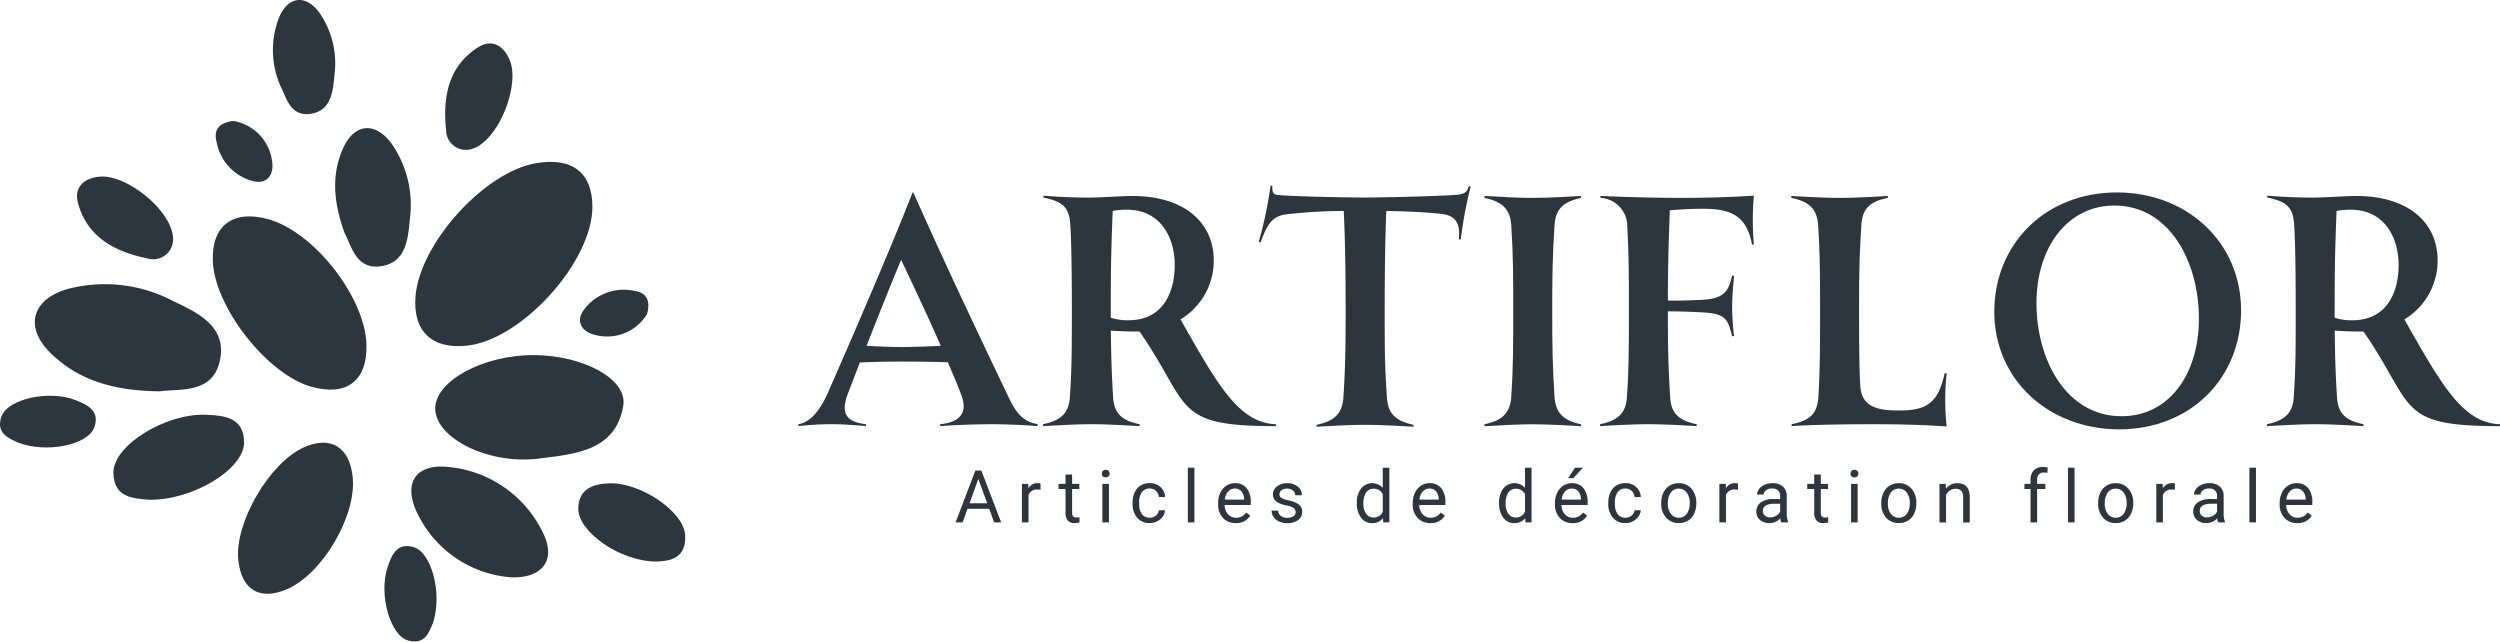 <svg xmlns="http://www.w3.org/2000/svg" xmlns:xlink="http://www.w3.org/1999/xlink" id="Groupe_65" data-name="Groupe 65" width="205.712" height="52.788" viewBox="0 0 205.712 52.788"><defs><clipPath id="clip-path"><rect id="Rectangle_107" data-name="Rectangle 107" width="205.712" height="52.788" transform="translate(0 0)" fill="#2d353f"></rect></clipPath></defs><g id="Groupe_1" data-name="Groupe 1" clip-path="url(#clip-path)"><path id="Trac&#xE9;_364" data-name="Trac&#xE9; 364" d="M48.745,17.063c-.033,4.492-5.784,10.861-10.273,11.375-2.916.335-4.511-1.174-4.283-4.051.345-4.348,5.657-10.224,9.906-10.958,2.995-.517,4.671.793,4.65,3.634" fill="#2d353f"></path><path id="Trac&#xE9;_365" data-name="Trac&#xE9; 365" d="M30.152,28.353c.086,2.984-1.627,4.29-4.548,3.466-3.619-1.02-7.954-6.554-8.094-10.334-.108-2.936,1.668-4.265,4.6-3.437,3.748,1.058,7.932,6.418,8.044,10.305" fill="#2d353f"></path><path id="Trac&#xE9;_366" data-name="Trac&#xE9; 366" d="M43.952,29.218c4.044.024,7.71,1.973,7.332,4.185-.638,3.73-4.009,3.954-6.89,4.326-4.212.543-8.564-1.686-8.583-4.1-.017-2.279,3.963-4.436,8.141-4.411" fill="#2d353f"></path><path id="Trac&#xE9;_367" data-name="Trac&#xE9; 367" d="M13.175,32.2c-3.723-.033-6.682-.863-9.009-3.146-2.179-2.137-1.557-4.412,1.391-5.272a12.053,12.053,0,0,1,8.684.987c2.008.947,4.385,2.068,3.879,4.775-.544,2.906-3.3,2.417-4.945,2.656" fill="#2d353f"></path><path id="Trac&#xE9;_368" data-name="Trac&#xE9; 368" d="M42,47.5a9.331,9.331,0,0,1-7.608-5.16c-1.314-2.592-.189-4.253,2.637-3.9a9.6,9.6,0,0,1,7.612,5.329c1.191,2.3-.012,3.858-2.641,3.73" fill="#2d353f"></path><path id="Trac&#xE9;_369" data-name="Trac&#xE9; 369" d="M12.207,41.12c-1.231-.116-2.863-.162-2.875-2.24-.013-2.218,4.263-4.871,7.594-4.751,1.527.055,3.133.213,3.158,2.255.028,2.213-4.252,4.827-7.877,4.736" fill="#2d353f"></path><path id="Trac&#xE9;_370" data-name="Trac&#xE9; 370" d="M1.486,36.42C.7,36.057-.358,35.645.119,34.277c.509-1.462,3.939-2.208,6.1-1.352.991.393,2.01.871,1.55,2.22-.5,1.461-3.922,2.181-6.284,1.275" fill="#2d353f"></path><path id="Trac&#xE9;_371" data-name="Trac&#xE9; 371" d="M35.638,51.219c-.32.8-.672,1.884-2.065,1.483-1.487-.428-2.421-3.812-1.685-6.018.337-1.011.759-2.055,2.131-1.67,1.487.418,2.394,3.8,1.619,6.205" fill="#2d353f"></path><path id="Trac&#xE9;_372" data-name="Trac&#xE9; 372" d="M54.009,46.205c-2.995.008-6.5-2.483-6.427-4.4.056-1.591,1.21-1.98,2.541-2.034,2.576-.1,6.157,2.333,6.257,4.27.1,1.9-1.233,2.13-2.371,2.167" fill="#2d353f"></path><path id="Trac&#xE9;_373" data-name="Trac&#xE9; 373" d="M14.241,19.675a1.634,1.634,0,0,1-2.115,1.586c-2.653-.533-4.973-1.747-5.716-4.588-.333-1.273.517-2.064,1.891-2.142,2.214-.126,5.931,2.878,5.94,5.144" fill="#2d353f"></path><path id="Trac&#xE9;_374" data-name="Trac&#xE9; 374" d="M19.193,9.954a3.852,3.852,0,0,1,3.206,3.38c.139.968-.366,1.8-1.441,1.6a4.057,4.057,0,0,1-3.126-3.216c-.286-1,.167-1.633,1.361-1.761" fill="#2d353f"></path><path id="Trac&#xE9;_375" data-name="Trac&#xE9; 375" d="M23.614,48.482c-2.242.965-3.752.057-4.007-2.412-.316-3.059,2.584-8.023,5.415-9.269,2.2-.968,3.745-.018,4,2.458.326,3.168-2.486,7.966-5.407,9.223" fill="#2d353f"></path><path id="Trac&#xE9;_376" data-name="Trac&#xE9; 376" d="M38.857,12.249a1.634,1.634,0,0,1-2.149-1.54c-.29-2.69.17-5.268,2.655-6.831,1.114-.7,2.124-.129,2.612,1.158.786,2.074-.96,6.523-3.118,7.213" fill="#2d353f"></path><path id="Trac&#xE9;_377" data-name="Trac&#xE9; 377" d="M53.24,25.848A3.849,3.849,0,0,1,48.9,27.542c-.95-.236-1.526-1.016-.936-1.936a4.058,4.058,0,0,1,4.157-1.683c1.032.112,1.45.771,1.118,1.925" fill="#2d353f"></path><path id="Trac&#xE9;_378" data-name="Trac&#xE9; 378" d="M28.349,19.165c-.916-2.567-1.091-4.809-.109-6.984.92-2.037,2.64-2.183,3.974-.373a8.823,8.823,0,0,1,1.511,6.216c-.145,1.619-.316,3.536-2.3,3.87-2.134.359-2.493-1.657-3.072-2.729" fill="#2d353f"></path><path id="Trac&#xE9;_379" data-name="Trac&#xE9; 379" d="M23.09,7.106A7.366,7.366,0,0,1,23,1.348c.758-1.678,2.176-1.8,3.276-.307a7.272,7.272,0,0,1,1.245,5.125c-.119,1.334-.26,2.914-1.9,3.189-1.759.3-2.054-1.365-2.532-2.249" fill="#2d353f"></path><path id="Trac&#xE9;_380" data-name="Trac&#xE9; 380" d="M85.382,34.907v.158c-.9-.079-2.578-.158-3.736-.158s-3,.053-4.288.158v-.158c1.6-.157,2.315-.92,1.737-2.42-.29-.789-.684-1.684-1.105-2.683-1.079-.027-2.447-.053-3.736-.053-1.262,0-2.525.026-3.5.079-.342.868-.657,1.736-1,2.6-.579,1.553-.158,2.289,1.5,2.473v.158c-.868-.079-2-.158-2.841-.158a25.531,25.531,0,0,0-2.71.158v-.158c.842-.131,1.658-.9,2.368-2.473,2.184-4.945,5.419-12.469,7.024-16.6h.052c2.684,6,4.288,9.392,7.735,16.626.71,1.5,1.21,2.209,2.5,2.446m-7.971-6.445c-1.079-2.473-2.341-5.129-3.262-7.076-.9,2.157-1.868,4.577-2.841,7.076.894.053,2.052.1,2.92.1.92,0,2.131-.052,3.183-.1" fill="#2d353f"></path><path id="Trac&#xE9;_381" data-name="Trac&#xE9; 381" d="M105,34.907v.158c-8.574,0-6.943-1.578-11.232-7.787H93.3c-.579,0-1.315-.026-1.894-.079.026,2,.053,3.289.184,5.446.079,1.315.632,1.946,2.183,2.262v.158c-1.315-.079-2.762-.158-3.972-.158-1.183,0-2.63.079-3.972.158v-.158c1.526-.316,2.131-.947,2.21-2.288.158-2.369.158-4.288.158-7.024,0-1.026,0-5.341-.132-7.156-.1-1.446-.684-1.867-2.21-2.183V16.1c1.263.106,2.6.158,3.6.158,1.368,0,2.684-.131,3.736-.131,4.314,0,6.681,2.235,6.681,5.287a5.633,5.633,0,0,1-2.735,4.867c3.051,5.366,4.788,8.523,7.864,8.628M96.663,21.833c0-2.42-1.263-4.577-3.919-4.577a6.177,6.177,0,0,0-1.184.1c-.158,3.788-.158,5.656-.158,8.234v.552a4.421,4.421,0,0,0,1.447.21c3.1,0,3.814-2.683,3.814-4.524" fill="#2d353f"></path><path id="Trac&#xE9;_382" data-name="Trac&#xE9; 382" d="M121.019,15.335A34.417,34.417,0,0,0,120.2,19.7h-.159c.106-1.053-.079-1.894-1.289-2.078-.921-.132-2.92-.237-4.682-.264-.1,2.526-.131,5.341-.131,8.287,0,3.025,0,4.367.183,7.024.08,1.315.632,1.946,2.184,2.288v.158c-1.315-.079-2.788-.158-3.973-.158-1.21,0-2.656.079-4,.158v-.158c1.526-.315,2.131-.973,2.21-2.288.157-2.368.184-4.288.184-7.024,0-2.6-.027-5.6-.157-8.287a42.079,42.079,0,0,0-4.815.29c-1.263.184-1.6,1.184-2.025,2.289l-.158-.027a32.463,32.463,0,0,0,.973-4.63h.158c-.052.658.131.711.447.763.815.1,5.182.21,7.1.21s6.813-.131,7.734-.236c.473-.079.736-.158.868-.684Z" fill="#2d353f"></path><path id="Trac&#xE9;_383" data-name="Trac&#xE9; 383" d="M130.092,16.282c-1.552.342-2.1.974-2.184,2.315-.157,2.657-.183,3.946-.183,7s.026,4.34.183,7c.08,1.342.684,2,2.184,2.315v.158c-1.315-.079-2.762-.158-3.972-.158-1.184,0-2.631.079-3.972.158v-.158c1.525-.316,2.131-.973,2.21-2.315.157-2.367.157-4.262.157-7s0-4.63-.157-7c-.079-1.341-.685-2-2.21-2.315v-.158c1.341.079,2.788.158,3.972.158,1.21,0,2.657-.079,3.972-.158Z" fill="#2d353f"></path><path id="Trac&#xE9;_384" data-name="Trac&#xE9; 384" d="M144.321,20.123h-.158c-.421-2.236-1.552-2.946-4-2.946-.685,0-1.553.026-2.763.131-.131,3.6-.157,5.235-.157,7.419.657.026,1.472,0,2.735-.053,1.974-.079,2.263-.789,2.552-2l.158.026c-.079.842-.158,1.71-.158,2.473a19.85,19.85,0,0,0,.158,2.472l-.158.027c-.342-1.394-.526-1.894-2.552-1.973-.921-.053-1.841-.079-2.735-.079,0,3.025.026,4.34.183,7.024.08,1.315.632,1.946,2.184,2.262v.158c-1.315-.079-2.762-.158-3.973-.158-1.183,0-2.63.079-3.971.158v-.158c1.525-.316,2.131-.947,2.21-2.288.157-2.369.157-4.288.157-7.024,0-2.631,0-4.551-.131-6.919a2.341,2.341,0,0,0-2.21-2.394v-.158c1.842.08,4.183.158,6.682.158,2.289,0,4.445-.078,5.945-.184a22.738,22.738,0,0,0,0,4.025" fill="#2d353f"></path><path id="Trac&#xE9;_385" data-name="Trac&#xE9; 385" d="M160.181,30.724a20.174,20.174,0,0,0,0,4.367c-2.236-.158-4.341-.184-6.077-.184-1.631,0-4.893.026-6.682.158v-.158c1.5-.316,2.131-.816,2.21-2.341.131-2.446.131-4,.131-6.971,0-2.736,0-4.657-.157-7.024-.079-1.342-.685-1.973-2.21-2.289v-.158c1.342.079,2.788.158,3.972.158,1.21,0,2.657-.079,3.972-.158v.158c-1.552.316-2.1.947-2.183,2.262-.158,2.684-.184,4-.184,7.051,0,2.946.026,5,.1,6.155.106,1.894,1.71,2.026,3.237,2.026,2.235,0,3.182-.631,3.709-3.078Z" fill="#2d353f"></path><path id="Trac&#xE9;_386" data-name="Trac&#xE9; 386" d="M164.1,25.647c0-5.551,4.183-9.813,10.1-9.813,5.734,0,10.207,4.078,10.207,9.707,0,5.525-4.1,9.786-10.05,9.786-5.761,0-10.259-4.077-10.259-9.68m16.836.552c0-4.656-2.42-9.286-6.945-9.286-3.893,0-6.418,3.473-6.418,8.023,0,4.709,2.472,9.313,7,9.313,3.867,0,6.366-3.394,6.366-8.05" fill="#2d353f"></path><path id="Trac&#xE9;_387" data-name="Trac&#xE9; 387" d="M205.712,34.907v.158c-8.575,0-6.944-1.578-11.233-7.787h-.473c-.578,0-1.316-.026-1.894-.079.027,2,.053,3.289.184,5.446.079,1.315.632,1.946,2.183,2.262v.158c-1.315-.079-2.761-.158-3.972-.158-1.184,0-2.63.079-3.972.158v-.158c1.525-.316,2.131-.947,2.21-2.288.157-2.369.157-4.288.157-7.024,0-1.026,0-5.341-.131-7.156-.1-1.446-.684-1.867-2.21-2.183V16.1c1.263.106,2.6.158,3.6.158,1.368,0,2.684-.131,3.735-.131,4.315,0,6.683,2.235,6.683,5.287a5.633,5.633,0,0,1-2.736,4.867c3.051,5.366,4.788,8.523,7.865,8.628m-8.339-13.074c0-2.42-1.263-4.577-3.919-4.577a6.187,6.187,0,0,0-1.185.1c-.157,3.788-.157,5.656-.157,8.234v.552a4.421,4.421,0,0,0,1.447.21c3.1,0,3.814-2.683,3.814-4.524" fill="#2d353f"></path><path id="Trac&#xE9;_388" data-name="Trac&#xE9; 388" d="M81.4,41.869H79.609l-.4,1.116h-.58l1.629-4.265h.492l1.632,4.265H81.8Zm-1.617-.46h1.45L80.5,39.414Z" fill="#2d353f"></path><path id="Trac&#xE9;_389" data-name="Trac&#xE9; 389" d="M85.62,40.3a1.589,1.589,0,0,0-.267-.021.714.714,0,0,0-.723.455v2.25h-.542v-3.17h.527l.009.366a.845.845,0,0,1,.756-.425.56.56,0,0,1,.24.041Z" fill="#2d353f"></path><path id="Trac&#xE9;_390" data-name="Trac&#xE9; 390" d="M88.218,39.048v.768h.592v.419h-.592V42.2a.435.435,0,0,0,.079.285.333.333,0,0,0,.27.1,1.339,1.339,0,0,0,.257-.035v.437a1.568,1.568,0,0,1-.416.058.672.672,0,0,1-.547-.22.942.942,0,0,1-.185-.624V40.235H87.1v-.419h.577v-.768Z" fill="#2d353f"></path><path id="Trac&#xE9;_391" data-name="Trac&#xE9; 391" d="M90.664,38.975a.328.328,0,0,1,.08-.223.361.361,0,0,1,.479,0,.32.32,0,0,1,.082.223.305.305,0,0,1-.082.219.37.37,0,0,1-.479,0,.313.313,0,0,1-.08-.219m.586,4.01h-.542v-3.17h.542Z" fill="#2d353f"></path><path id="Trac&#xE9;_392" data-name="Trac&#xE9; 392" d="M94.607,42.6a.784.784,0,0,0,.507-.176.62.62,0,0,0,.24-.439h.513a.988.988,0,0,1-.188.518,1.239,1.239,0,0,1-.461.393,1.329,1.329,0,0,1-.611.146,1.305,1.305,0,0,1-1.03-.431,1.723,1.723,0,0,1-.382-1.183v-.091a1.913,1.913,0,0,1,.17-.823,1.3,1.3,0,0,1,.488-.56,1.391,1.391,0,0,1,.751-.2,1.269,1.269,0,0,1,.886.32,1.139,1.139,0,0,1,.377.829h-.513a.751.751,0,0,0-.233-.506.726.726,0,0,0-.517-.2.761.761,0,0,0-.64.3,1.406,1.406,0,0,0-.227.861v.1a1.37,1.37,0,0,0,.225.844.765.765,0,0,0,.645.3" fill="#2d353f"></path><rect id="Rectangle_104" data-name="Rectangle 104" width="0.542" height="4.5" transform="translate(97.74 38.485)" fill="#2d353f"></rect><path id="Trac&#xE9;_393" data-name="Trac&#xE9; 393" d="M101.683,43.044a1.383,1.383,0,0,1-1.049-.424,1.57,1.57,0,0,1-.4-1.132v-.1a1.908,1.908,0,0,1,.18-.843,1.412,1.412,0,0,1,.5-.58,1.272,1.272,0,0,1,.7-.209,1.186,1.186,0,0,1,.961.407,1.765,1.765,0,0,1,.344,1.166v.226h-2.148a1.126,1.126,0,0,0,.274.757.858.858,0,0,0,.667.288.945.945,0,0,0,.486-.117,1.217,1.217,0,0,0,.348-.31l.332.257a1.331,1.331,0,0,1-1.2.613m-.068-2.842a.725.725,0,0,0-.55.238,1.161,1.161,0,0,0-.276.67h1.588v-.041a1.035,1.035,0,0,0-.223-.64.681.681,0,0,0-.539-.227" fill="#2d353f"></path><path id="Trac&#xE9;_394" data-name="Trac&#xE9; 394" d="M106.61,42.145a.4.4,0,0,0-.166-.341,1.6,1.6,0,0,0-.576-.21,2.7,2.7,0,0,1-.654-.211.925.925,0,0,1-.358-.293.7.7,0,0,1-.115-.4.819.819,0,0,1,.33-.659,1.283,1.283,0,0,1,.842-.27,1.327,1.327,0,0,1,.875.279.886.886,0,0,1,.335.712h-.545a.491.491,0,0,0-.189-.384.707.707,0,0,0-.476-.161.739.739,0,0,0-.463.129.4.4,0,0,0-.167.336.329.329,0,0,0,.155.3,1.9,1.9,0,0,0,.561.191,2.906,2.906,0,0,1,.658.217.958.958,0,0,1,.373.3.745.745,0,0,1,.122.432.812.812,0,0,1-.34.682,1.429,1.429,0,0,1-.882.255,1.612,1.612,0,0,1-.674-.134,1.09,1.09,0,0,1-.458-.377.9.9,0,0,1-.166-.523h.542a.561.561,0,0,0,.219.433.847.847,0,0,0,.537.159.878.878,0,0,0,.494-.124.383.383,0,0,0,.186-.333" fill="#2d353f"></path><path id="Trac&#xE9;_395" data-name="Trac&#xE9; 395" d="M111.647,41.374a1.856,1.856,0,0,1,.346-1.173,1.176,1.176,0,0,1,1.787-.063V38.486h.542v4.5h-.5l-.027-.34a1.1,1.1,0,0,1-.9.4,1.083,1.083,0,0,1-.9-.451,1.881,1.881,0,0,1-.347-1.178Zm.542.062a1.4,1.4,0,0,0,.223.844.718.718,0,0,0,.615.3.791.791,0,0,0,.753-.462V40.665a.8.8,0,0,0-.747-.448.723.723,0,0,0-.621.308,1.544,1.544,0,0,0-.223.911" fill="#2d353f"></path><path id="Trac&#xE9;_396" data-name="Trac&#xE9; 396" d="M117.7,43.044a1.381,1.381,0,0,1-1.048-.424,1.566,1.566,0,0,1-.405-1.132v-.1a1.9,1.9,0,0,1,.181-.843,1.4,1.4,0,0,1,.5-.58,1.267,1.267,0,0,1,.7-.209,1.186,1.186,0,0,1,.961.407,1.765,1.765,0,0,1,.343,1.166v.226h-2.148a1.126,1.126,0,0,0,.274.757.858.858,0,0,0,.667.288.945.945,0,0,0,.486-.117,1.221,1.221,0,0,0,.349-.31l.331.257a1.331,1.331,0,0,1-1.2.613m-.067-2.842a.727.727,0,0,0-.551.238,1.167,1.167,0,0,0-.275.67h1.588v-.041a1.035,1.035,0,0,0-.223-.64.681.681,0,0,0-.539-.227" fill="#2d353f"></path><path id="Trac&#xE9;_397" data-name="Trac&#xE9; 397" d="M123.349,41.374a1.856,1.856,0,0,1,.346-1.173,1.176,1.176,0,0,1,1.787-.063V38.486h.542v4.5h-.5l-.027-.34a1.1,1.1,0,0,1-.9.4,1.083,1.083,0,0,1-.9-.451,1.881,1.881,0,0,1-.347-1.178Zm.542.062a1.4,1.4,0,0,0,.223.844.718.718,0,0,0,.615.3.791.791,0,0,0,.753-.462V40.665a.8.8,0,0,0-.747-.448.723.723,0,0,0-.621.308,1.544,1.544,0,0,0-.223.911" fill="#2d353f"></path><path id="Trac&#xE9;_398" data-name="Trac&#xE9; 398" d="M129.4,43.045a1.382,1.382,0,0,1-1.049-.424,1.566,1.566,0,0,1-.4-1.132v-.1a1.893,1.893,0,0,1,.18-.842,1.4,1.4,0,0,1,.5-.581,1.276,1.276,0,0,1,.7-.209,1.186,1.186,0,0,1,.961.408,1.759,1.759,0,0,1,.343,1.166v.225h-2.147a1.121,1.121,0,0,0,.273.758.859.859,0,0,0,.667.288.943.943,0,0,0,.486-.117,1.224,1.224,0,0,0,.349-.311l.331.258a1.332,1.332,0,0,1-1.2.613M129.33,40.2a.725.725,0,0,0-.55.238,1.161,1.161,0,0,0-.276.67h1.588V41.07a1.041,1.041,0,0,0-.223-.641.682.682,0,0,0-.539-.226m.264-1.717h.656l-.785.861-.436,0Z" fill="#2d353f"></path><path id="Trac&#xE9;_399" data-name="Trac&#xE9; 399" d="M133.751,42.6a.784.784,0,0,0,.507-.176.62.62,0,0,0,.24-.439h.513a.987.987,0,0,1-.188.518,1.239,1.239,0,0,1-.461.393,1.329,1.329,0,0,1-.611.146,1.3,1.3,0,0,1-1.029-.431,1.718,1.718,0,0,1-.383-1.183v-.091a1.912,1.912,0,0,1,.17-.823,1.289,1.289,0,0,1,.488-.56,1.389,1.389,0,0,1,.751-.2,1.271,1.271,0,0,1,.886.32,1.142,1.142,0,0,1,.377.829H134.5a.756.756,0,0,0-.233-.506.728.728,0,0,0-.517-.2.761.761,0,0,0-.64.3,1.4,1.4,0,0,0-.227.861v.1a1.37,1.37,0,0,0,.225.844.765.765,0,0,0,.645.3" fill="#2d353f"></path><path id="Trac&#xE9;_400" data-name="Trac&#xE9; 400" d="M136.694,41.372a1.872,1.872,0,0,1,.183-.838,1.373,1.373,0,0,1,.509-.575,1.4,1.4,0,0,1,.747-.2,1.333,1.333,0,0,1,1.046.449,1.716,1.716,0,0,1,.4,1.192v.038a1.891,1.891,0,0,1-.178.831,1.342,1.342,0,0,1-.506.572,1.4,1.4,0,0,1-.758.2,1.337,1.337,0,0,1-1.045-.448,1.722,1.722,0,0,1-.4-1.186Zm.545.064a1.351,1.351,0,0,0,.245.847.83.83,0,0,0,1.311,0,1.486,1.486,0,0,0,.243-.907,1.359,1.359,0,0,0-.247-.845.789.789,0,0,0-.658-.324.778.778,0,0,0-.648.319,1.473,1.473,0,0,0-.246.914" fill="#2d353f"></path><path id="Trac&#xE9;_401" data-name="Trac&#xE9; 401" d="M143.01,40.3a1.589,1.589,0,0,0-.267-.021.714.714,0,0,0-.723.455v2.25h-.542v-3.17h.527l.009.366a.845.845,0,0,1,.756-.425.56.56,0,0,1,.24.041Z" fill="#2d353f"></path><path id="Trac&#xE9;_402" data-name="Trac&#xE9; 402" d="M146.566,42.985a1.161,1.161,0,0,1-.076-.334,1.207,1.207,0,0,1-.9.393,1.117,1.117,0,0,1-.77-.266.855.855,0,0,1-.3-.672.9.9,0,0,1,.376-.769,1.779,1.779,0,0,1,1.059-.274h.527v-.249a.608.608,0,0,0-.169-.452.687.687,0,0,0-.5-.169.789.789,0,0,0-.487.147.429.429,0,0,0-.2.354h-.545a.75.75,0,0,1,.169-.459,1.15,1.15,0,0,1,.457-.35,1.545,1.545,0,0,1,.634-.128,1.255,1.255,0,0,1,.858.273.989.989,0,0,1,.322.755v1.459a1.785,1.785,0,0,0,.112.694v.047Zm-.9-.413a.949.949,0,0,0,.483-.132.791.791,0,0,0,.331-.343v-.65h-.424q-1,0-1,.583a.492.492,0,0,0,.169.4.654.654,0,0,0,.437.144" fill="#2d353f"></path><path id="Trac&#xE9;_403" data-name="Trac&#xE9; 403" d="M149.826,39.048v.768h.592v.419h-.592V42.2a.435.435,0,0,0,.079.285.333.333,0,0,0,.27.1,1.339,1.339,0,0,0,.257-.035v.437a1.568,1.568,0,0,1-.416.058.672.672,0,0,1-.547-.22.942.942,0,0,1-.185-.624V40.235h-.577v-.419h.577v-.768Z" fill="#2d353f"></path><path id="Trac&#xE9;_404" data-name="Trac&#xE9; 404" d="M152.271,38.975a.324.324,0,0,1,.081-.223.3.3,0,0,1,.238-.091.307.307,0,0,1,.241.091.325.325,0,0,1,.082.223.31.31,0,0,1-.082.219.313.313,0,0,1-.241.088.3.3,0,0,1-.238-.088.309.309,0,0,1-.081-.219m.586,4.01h-.542v-3.17h.542Z" fill="#2d353f"></path><path id="Trac&#xE9;_405" data-name="Trac&#xE9; 405" d="M154.8,41.372a1.872,1.872,0,0,1,.183-.838,1.373,1.373,0,0,1,.509-.575,1.4,1.4,0,0,1,.747-.2,1.333,1.333,0,0,1,1.046.449,1.716,1.716,0,0,1,.4,1.192v.038a1.892,1.892,0,0,1-.178.831,1.342,1.342,0,0,1-.506.572,1.4,1.4,0,0,1-.758.2A1.337,1.337,0,0,1,155.2,42.6a1.722,1.722,0,0,1-.4-1.186Zm.545.064a1.351,1.351,0,0,0,.245.847.83.83,0,0,0,1.311,0,1.486,1.486,0,0,0,.243-.907,1.359,1.359,0,0,0-.247-.845.789.789,0,0,0-.658-.324.778.778,0,0,0-.648.319,1.473,1.473,0,0,0-.246.914" fill="#2d353f"></path><path id="Trac&#xE9;_406" data-name="Trac&#xE9; 406" d="M160.1,39.816l.018.4a1.156,1.156,0,0,1,.949-.457q1,0,1.013,1.134v2.1h-.542v-2.1a.73.73,0,0,0-.156-.507.63.63,0,0,0-.479-.164.781.781,0,0,0-.463.141.965.965,0,0,0-.311.369v2.259h-.542v-3.17Z" fill="#2d353f"></path><path id="Trac&#xE9;_407" data-name="Trac&#xE9; 407" d="M167.081,42.986V40.235h-.5v-.419h.5v-.325a1.081,1.081,0,0,1,.272-.788,1.03,1.03,0,0,1,.771-.279,1.431,1.431,0,0,1,.372.05l-.029.437a1.527,1.527,0,0,0-.293-.027.527.527,0,0,0-.407.155.622.622,0,0,0-.144.442v.335h.677v.419h-.677v2.751Z" fill="#2d353f"></path><rect id="Rectangle_105" data-name="Rectangle 105" width="0.542" height="4.5" transform="translate(170.163 38.485)" fill="#2d353f"></rect><path id="Trac&#xE9;_408" data-name="Trac&#xE9; 408" d="M172.646,41.372a1.872,1.872,0,0,1,.183-.838,1.373,1.373,0,0,1,.509-.575,1.4,1.4,0,0,1,.747-.2,1.333,1.333,0,0,1,1.046.449,1.716,1.716,0,0,1,.4,1.192v.038a1.892,1.892,0,0,1-.178.831,1.342,1.342,0,0,1-.506.572,1.4,1.4,0,0,1-.758.2,1.337,1.337,0,0,1-1.045-.448,1.722,1.722,0,0,1-.4-1.186Zm.545.064a1.351,1.351,0,0,0,.245.847.83.83,0,0,0,1.311,0,1.486,1.486,0,0,0,.243-.907,1.359,1.359,0,0,0-.247-.845.789.789,0,0,0-.658-.324.778.778,0,0,0-.648.319,1.473,1.473,0,0,0-.246.914" fill="#2d353f"></path><path id="Trac&#xE9;_409" data-name="Trac&#xE9; 409" d="M178.962,40.3a1.589,1.589,0,0,0-.267-.021.714.714,0,0,0-.723.455v2.25h-.542v-3.17h.527l.009.366a.845.845,0,0,1,.756-.425.56.56,0,0,1,.24.041Z" fill="#2d353f"></path><path id="Trac&#xE9;_410" data-name="Trac&#xE9; 410" d="M182.517,42.985a1.161,1.161,0,0,1-.076-.334,1.207,1.207,0,0,1-.9.393,1.117,1.117,0,0,1-.77-.266.855.855,0,0,1-.3-.672.9.9,0,0,1,.376-.769,1.779,1.779,0,0,1,1.059-.274h.527v-.249a.608.608,0,0,0-.169-.452.687.687,0,0,0-.5-.169.789.789,0,0,0-.487.147.429.429,0,0,0-.2.354h-.545a.75.75,0,0,1,.169-.459,1.15,1.15,0,0,1,.457-.35,1.545,1.545,0,0,1,.634-.128,1.255,1.255,0,0,1,.858.273.989.989,0,0,1,.322.755v1.459a1.785,1.785,0,0,0,.112.694v.047Zm-.9-.413a.949.949,0,0,0,.483-.132.791.791,0,0,0,.331-.343v-.65h-.424q-1,0-1,.583a.492.492,0,0,0,.169.4.654.654,0,0,0,.437.144" fill="#2d353f"></path><rect id="Rectangle_106" data-name="Rectangle 106" width="0.542" height="4.5" transform="translate(185.09 38.485)" fill="#2d353f"></rect><path id="Trac&#xE9;_411" data-name="Trac&#xE9; 411" d="M189.031,43.044a1.381,1.381,0,0,1-1.048-.424,1.566,1.566,0,0,1-.4-1.132v-.1a1.9,1.9,0,0,1,.181-.843,1.4,1.4,0,0,1,.5-.58,1.267,1.267,0,0,1,.7-.209,1.186,1.186,0,0,1,.961.407,1.765,1.765,0,0,1,.343,1.166v.226H188.12a1.126,1.126,0,0,0,.274.757.858.858,0,0,0,.667.288.945.945,0,0,0,.486-.117,1.221,1.221,0,0,0,.349-.31l.331.257a1.331,1.331,0,0,1-1.2.613m-.067-2.842a.727.727,0,0,0-.551.238,1.167,1.167,0,0,0-.275.67h1.588v-.041a1.035,1.035,0,0,0-.223-.64.681.681,0,0,0-.539-.227" fill="#2d353f"></path></g></svg>